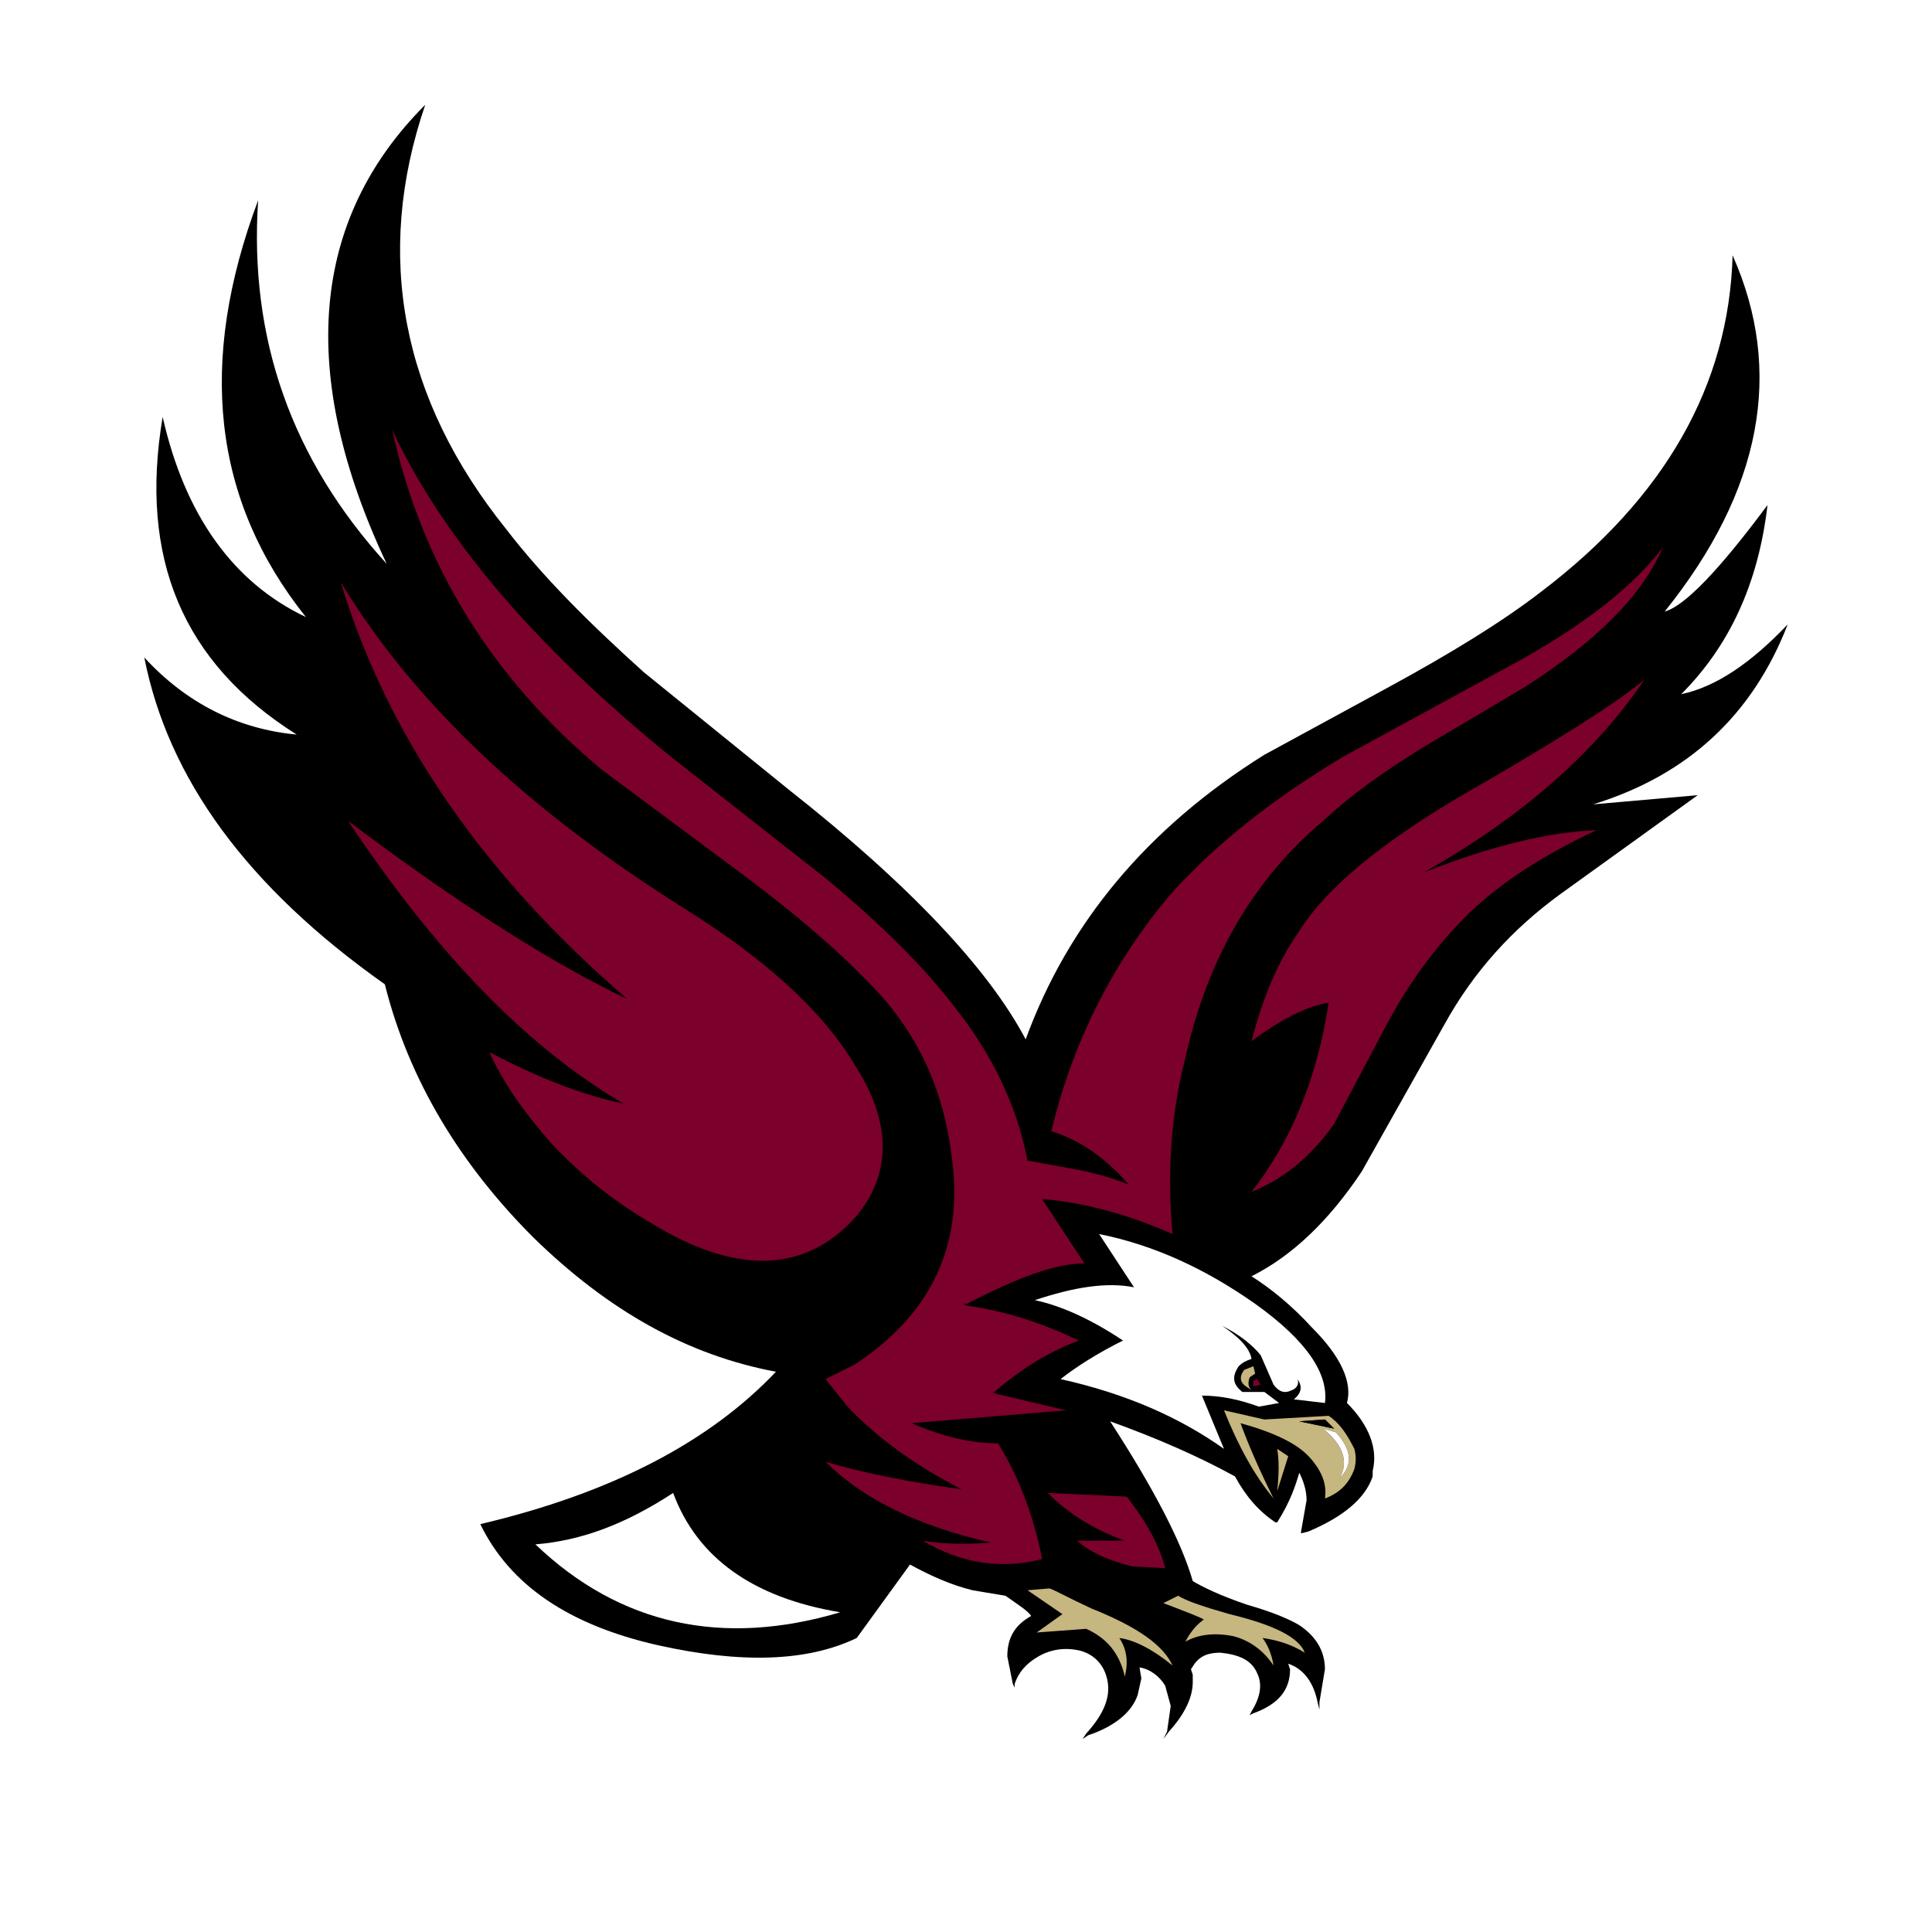 <svg xmlns="http://www.w3.org/2000/svg" width="2500" height="2500" viewBox="0 0 192.756 192.756"><g fill-rule="evenodd" clip-rule="evenodd"><path fill="#fff" d="M0 0h192.756v192.756H0V0z"/><path d="M155.643 89.229l13.738-9.893-10.441.916c9.527-2.932 15.938-8.977 19.42-17.953-3.666 3.847-7.145 6.229-10.627 6.961 4.764-4.763 7.695-10.991 8.611-18.869-4.764 6.412-8.244 10.076-10.26 10.625 9.709-12.091 11.908-23.999 6.779-35.54-.367 13.006-6.779 24.181-19.053 33.524-4.031 3.114-9.16 6.229-15.207 9.527l-12.457 6.777c-11.723 7.328-19.602 16.855-23.814 28.396-3.664-6.96-11.541-15.388-23.632-24.914L64.227 67.062c-5.496-4.946-10.076-9.525-13.74-14.289-10.442-13.007-13.19-27.296-8.061-42.319-11.358 11.358-12.824 26.747-3.846 45.799C29.053 45.811 24.84 33.72 25.755 19.98c-6.045 16.121-4.58 29.861 4.763 41.585-7.328-3.48-12.09-10.259-14.289-19.968-2.381 14.106 2.016 24.548 13.373 31.692-5.861-.549-10.991-3.114-15.205-7.693 2.381 12.091 10.258 22.899 23.999 32.608 2.381 9.526 7.511 17.954 14.839 25.281 7.51 7.328 15.389 11.725 24.182 13.373-6.596 6.962-16.305 12.092-29.496 15.205 2.932 6.047 8.795 10.076 17.771 12.092 8.244 1.831 14.84 1.648 19.785-.733l5.314-7.327c2.014 1.099 4.03 2.016 6.229 2.564l3.297.55c1.283.916 2.199 1.465 2.564 2.015-1.648.916-2.381 2.198-2.381 4.031l.549 2.747.184.367v-.367c.367-1.1 1.1-2.016 2.383-2.747 1.281-.733 2.748-.917 4.213-.55 1.281.365 2.197 1.281 2.564 2.564.549 1.832-.184 3.664-2.016 5.679l-.365.55.549-.367c2.748-.916 4.396-2.381 4.947-4.029l.365-1.648-.184-1.1c1.1.184 2.016.916 2.564 1.832l.551 2.016-.367 2.564-.365.732.549-.732c1.648-1.832 2.381-3.481 2.381-4.947v-.732l-.182-.549.365-.551c.551-.731 1.283-1.099 2.564-1.099 1.832.183 3.115.733 3.664 2.015.551 1.1.367 2.382-.549 3.848l-.184.367.367-.184c2.564-.916 3.664-2.382 3.664-4.396l-.186-.551c1.65.551 2.566 2.016 2.932 3.848l.184.732v-.732l.549-3.297c0-1.832-.916-3.299-2.562-4.397-.916-.55-2.566-1.282-5.131-2.015-2.748-.916-4.58-1.832-5.496-2.383-1.098-3.846-3.848-9.159-8.242-15.938 4.578 1.648 8.793 3.481 12.457 5.496 1.098 2.015 2.381 3.48 4.029 4.58h.184c1.283-2.015 1.832-3.663 2.199-4.946.365.732.73 1.648.73 2.747l-.549 3.115v.184l.732-.184c3.48-1.466 5.68-3.298 6.412-5.496v-.55c.551-2.198-.365-4.58-2.564-6.777.551-2.016-.549-4.58-3.48-7.511-2.016-2.199-4.029-3.848-6.045-5.131 4.029-2.014 7.693-5.495 10.992-10.441l8.242-14.656c2.933-5.312 6.781-9.526 11.545-13.006z"/><path d="M165.902 54.604c-2.748 3.664-7.328 7.328-13.74 10.992l-18.139 9.892c-7.326 4.397-13.006 8.977-17.402 13.923-5.496 6.595-9.527 14.29-11.725 23.45 2.932.916 5.496 2.747 7.695 5.312-1.832-.733-3.848-1.282-6.047-1.649l-4.029-.732c-1.1-5.68-3.664-10.809-7.329-15.388-2.932-3.848-7.145-8.061-12.64-12.641l-15.39-12.091c-13.373-10.809-22.899-21.8-28.028-32.792 2.931 13.373 9.892 24.732 20.884 33.892l14.29 10.625c5.861 4.396 10.441 8.427 13.739 12.091 3.847 4.396 6.229 9.709 6.961 16.305 1.1 8.61-2.198 15.389-9.709 20.335l-2.931 1.465 2.198 2.748c2.931 3.114 6.778 5.863 11.358 8.244-5.313-.732-9.893-1.648-13.557-2.747 3.664 3.663 9.16 6.411 16.488 8.061-2.382.183-4.581.183-6.779-.184 3.665 2.198 7.695 2.931 11.908 1.832-.732-3.664-2.016-7.694-4.396-11.542-2.381 0-5.313-.55-8.611-2.015l15.39-1.282-6.963-1.648-.365-.184h.182c2.748-2.382 5.496-4.03 8.428-5.13-3.48-1.649-7.145-2.931-11.175-3.48l-.366-.184h.366c4.947-2.564 8.794-4.03 11.724-4.03l-4.213-6.411h.184c4.029.366 8.244 1.465 12.822 3.48-.549-6.045-.182-11.908 1.283-17.587 2.199-9.893 6.779-17.77 13.74-23.632 2.748-2.565 6.045-4.947 10.258-7.512l9.895-5.861c7.146-4.582 11.726-9.161 13.741-13.925z" fill="#7b002b"/><path d="M164.07 67.794c-2.566 2.199-8.611 6.046-18.504 11.726-7.695 4.58-13.191 8.977-15.938 13.373-2.199 3.114-3.664 6.778-4.764 10.991 2.932-2.198 5.494-3.479 7.693-3.847-1.1 7.327-3.664 13.74-7.693 18.87 3.297-1.283 6.045-3.664 8.242-6.779l4.947-9.344c2.199-4.213 4.58-7.511 7.145-10.258 3.48-3.847 8.244-6.961 14.107-9.709-4.58.184-10.26 1.465-17.221 4.214 9.711-5.497 17.039-11.909 21.986-19.237z" fill="#7b002b"/><path d="M103.248 129.716c2.564.549 5.496 1.832 8.793 4.029-2.564 1.282-4.58 2.565-6.229 3.847 6.596 1.467 11.908 3.848 16.305 6.962l-2.199-5.313c1.832 0 3.664.367 5.68 1.1l2.016-.365-1.467-1.1h-2.197c-.916-.732-1.1-1.466-.367-2.564.367-.367.732-.55 1.283-.733-.184-1.099-1.283-2.197-2.932-3.297 1.834.915 3.115 2.015 3.848 2.931l1.281 2.932c.551.732 1.1.916 1.832.549.549-.183.734-.732.549-1.1.551.733.367 1.467-.365 2.016l3.113.367c.367-2.932-1.832-6.229-6.961-9.894-4.945-3.48-10.076-5.861-15.57-6.961l3.479 5.312c-2.747-.55-6.046-.001-9.892 1.282z" fill="#fff"/><path d="M125.23 137.043l-.182-.732-.918.366c-.549.732-.363 1.282.184 1.648l.551.366c-.367-.366-.367-.732-.184-1.282l.549-.366z" fill="#c6b67f"/><path fill="#7b002b" d="M125.414 137.592l-.365.184v.549l.732-.182-.367-.551z"/><path d="M128.527 145.287l-1.098-.733c.184 1.1.184 2.382 0 4.214l1.098-3.481z" fill="#c6b67f"/><path d="M132.559 141.256l-6.412.367-4.029-.916c1.465 3.663 3.113 6.595 4.945 8.793-1.465-2.931-2.564-5.496-3.295-7.511 3.295.916 5.676 2.015 6.959 3.48s1.648 2.749 1.465 4.03c1.467-.549 2.383-1.465 2.932-2.931.184-.732.184-1.282 0-2.016-.733-1.464-1.466-2.563-2.565-3.296zm.548 1.282l-3.479-.732 2.562-.183.917.915zm-1.097 0l1.281.367c1.65 1.832 1.65 3.298.367 4.579.916-1.647.365-3.296-1.648-4.946z" fill="#c6b67f"/><path d="M129.629 141.806l3.478.732-.916-.915-2.562.183z"/><path d="M133.291 142.905l-1.281-.367c2.014 1.649 2.564 3.299 1.648 4.946 1.283-1.281 1.283-2.747-.367-4.579z" fill="#fff"/><path d="M117.537 159.21l-1.465.732c2.381.916 3.846 1.466 4.029 1.648-.549.367-1.281 1.1-1.832 2.199 1.283-.733 2.932-.916 4.764-.551 1.465.367 2.932 1.283 4.029 2.932-.182-1.1-.549-2.015-1.098-2.748 1.281.184 2.748.55 4.213 1.466-.549-1.466-2.932-2.748-7.51-3.847-2.565-.732-4.214-1.282-5.13-1.831zM104.713 158.476l-2.197.185 3.48 2.382-2.564 1.832 4.945-.367c2.016.916 3.299 2.382 3.848 4.764.367-1.466.184-2.748-.549-3.848 1.463.184 3.297 1.1 5.311 2.748-.914-2.015-3.479-3.847-8.059-5.679-2.383-1.1-3.664-1.833-4.215-2.017z" fill="#c6b67f"/><path d="M112.225 153.714h-4.764c1.467 1.282 3.299 2.015 5.496 2.564l3.297.184c-.549-2.198-1.83-4.58-3.846-7.146l-7.877-.365c2.014 2.016 4.578 3.663 7.694 4.763zM68.074 90.512C52.685 80.801 41.328 70.176 34 58.085c4.58 15.205 14.105 29.128 28.578 41.586-7.328-3.481-16.67-9.343-27.846-17.77 8.793 13.19 17.771 22.533 27.48 28.211-4.396-.916-8.794-2.748-13.375-5.129 1.283 2.932 3.482 6.045 6.23 9.16 3.114 3.297 6.412 5.862 9.893 7.877 8.609 5.312 15.572 4.947 20.517-.732 3.482-4.213 3.482-9.343-.183-15.023-3.297-5.495-8.977-10.624-17.22-15.753z" fill="#7b002b"/><path d="M83.829 160.858c-8.794-1.466-14.29-5.496-16.671-11.907-4.763 3.113-9.16 4.763-13.74 5.129 8.427 8.061 18.686 10.259 30.411 6.778z" fill="#fff"/></g></svg>